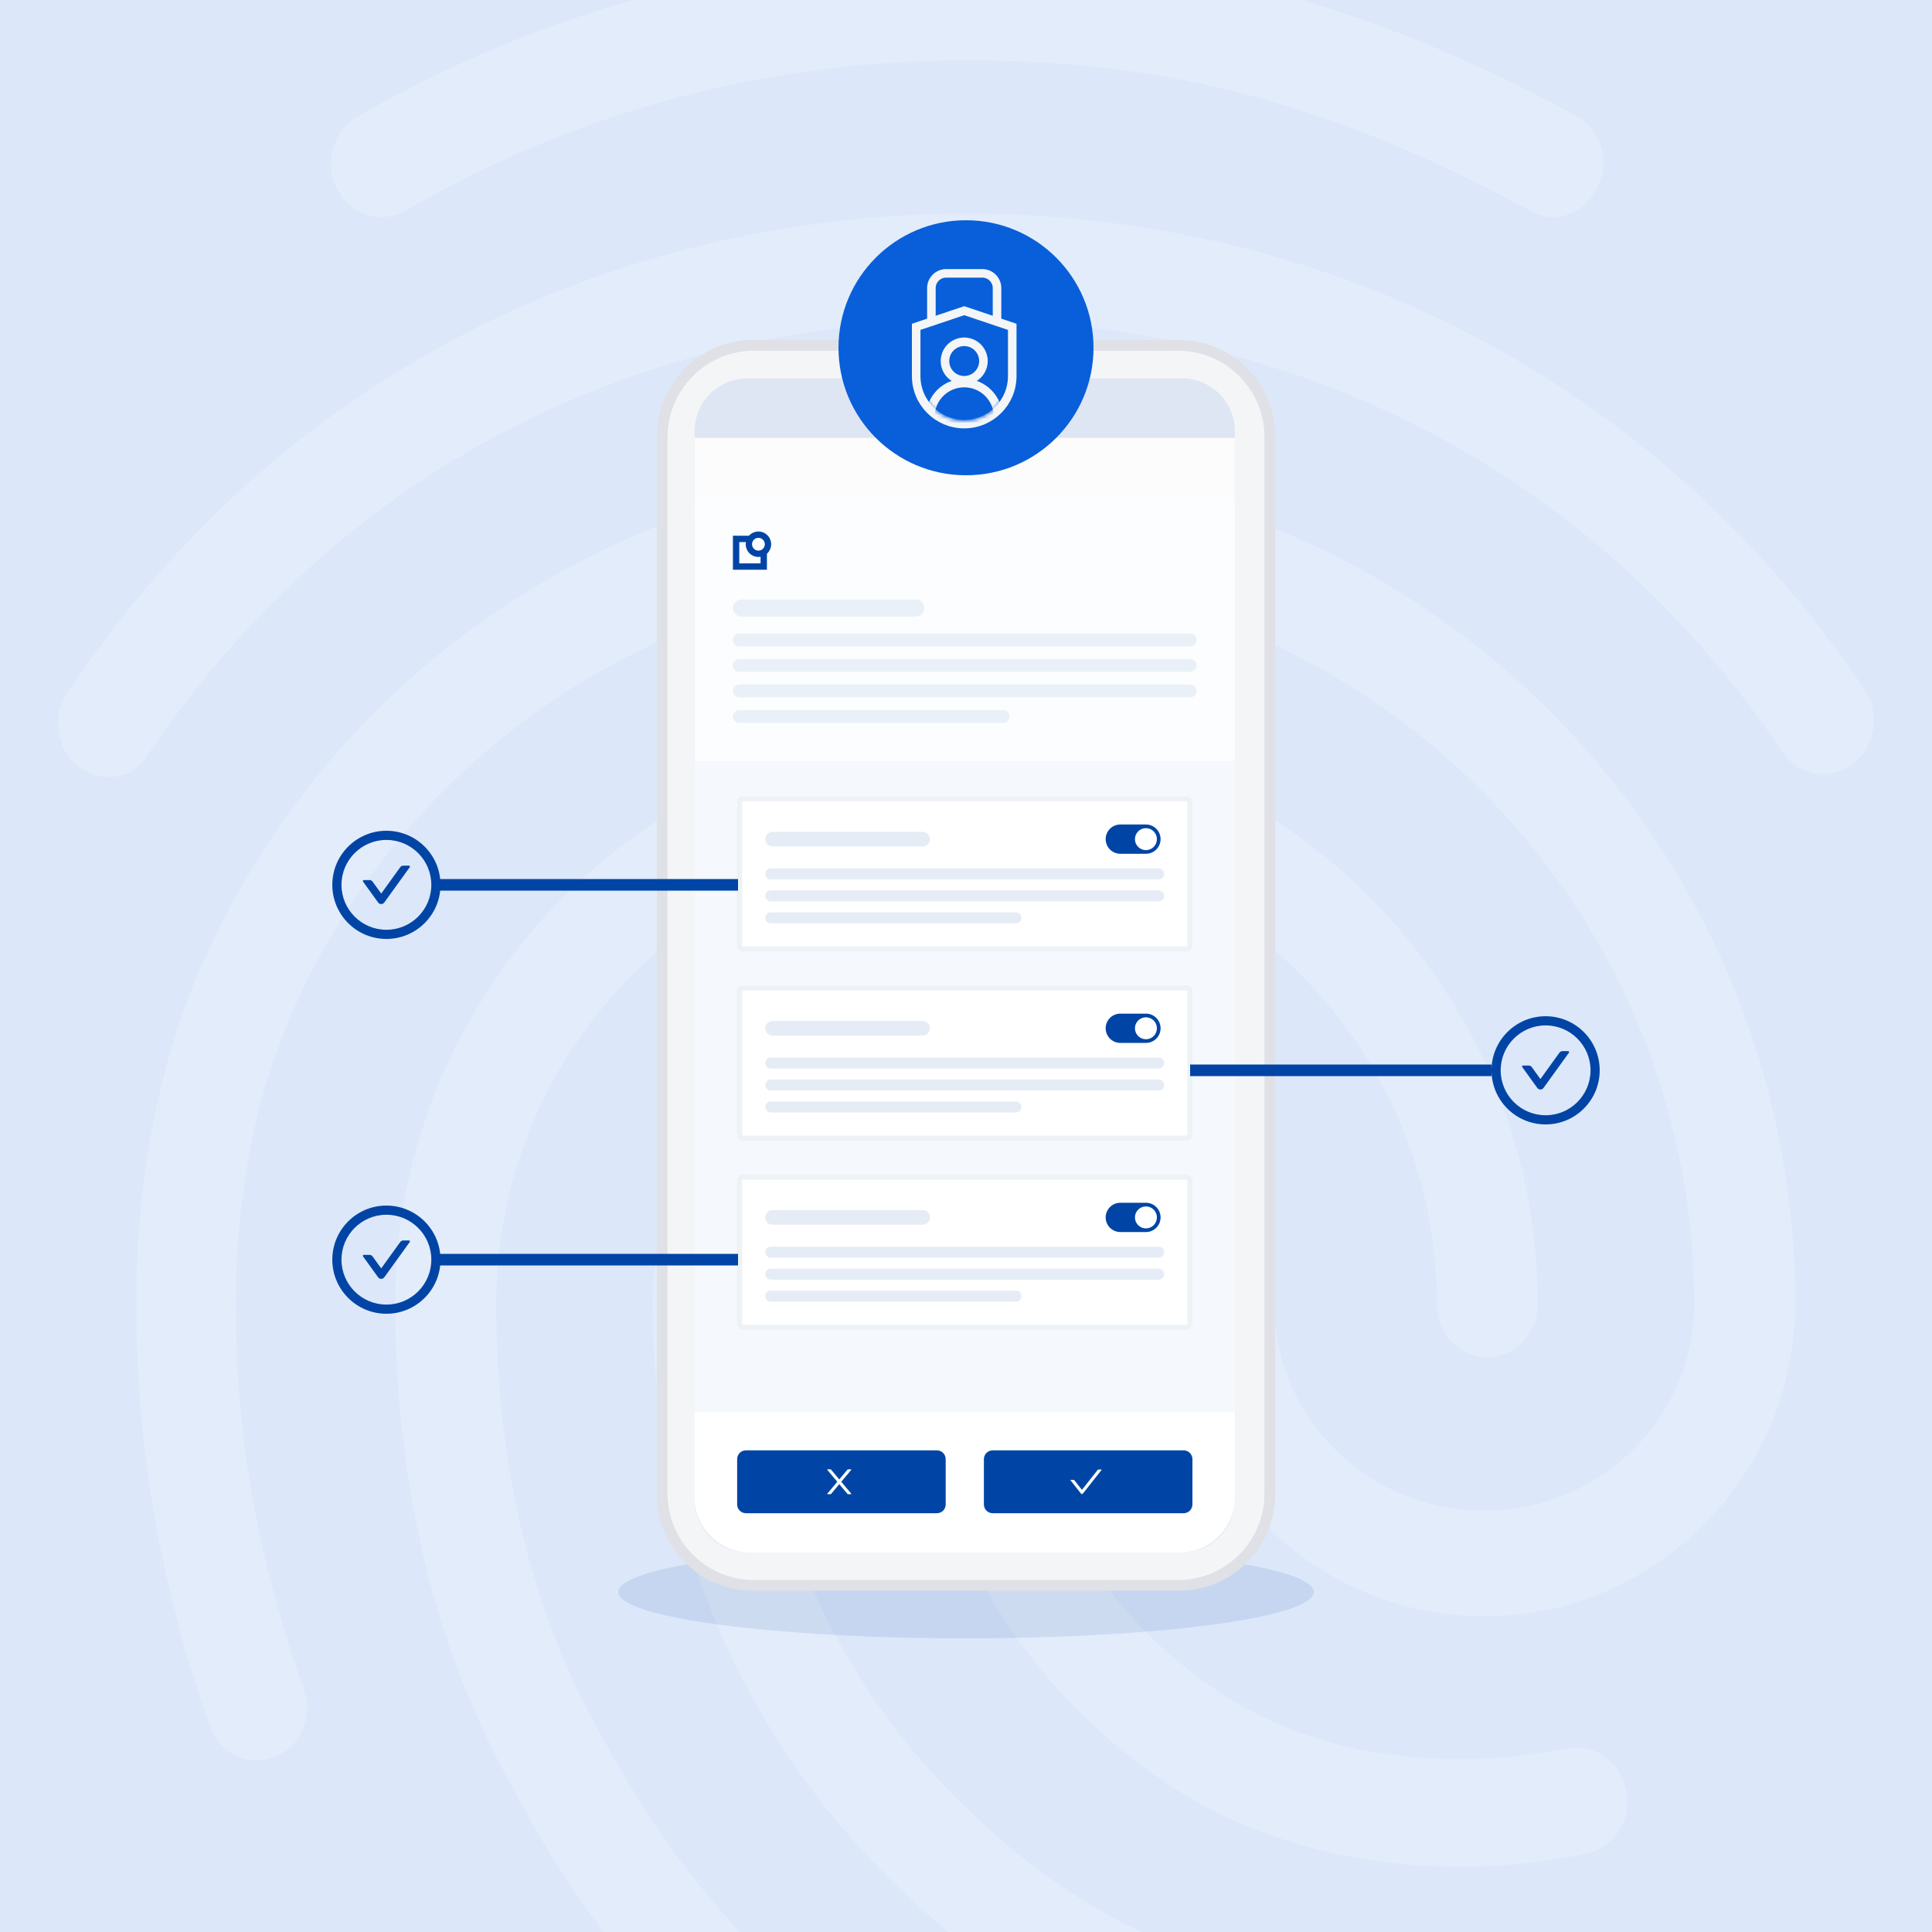 <?xml version="1.0" encoding="UTF-8"?>
<svg xmlns="http://www.w3.org/2000/svg" width="500" height="500" viewBox="0 0 500 500" fill="none">
  <g clip-path="url(#clip0_189_5)">
    <rect width="500" height="500" fill="#DCE7F9"></rect>
    <path opacity="0.2" d="M401.896 56.19C399.779 56.188 397.702 55.612 395.887 54.521C345.745 27.199 302.414 15.607 250.419 15.607C198.675 15.607 149.61 28.576 104.951 54.521C98.683 58.11 90.846 55.623 87.191 49.005C83.794 42.379 86.148 33.816 92.415 30.236C140.428 2.449 194.945 -12.124 250.419 -11.999C306.044 -11.999 354.625 0.978 407.905 29.953C411.034 31.727 413.353 34.645 414.376 38.094C415.398 41.542 415.044 45.253 413.389 48.446C411.01 53.395 406.57 56.19 401.896 56.19ZM28.144 201.056C25.419 201.028 22.771 200.153 20.566 198.552C14.557 194.129 13.255 185.576 17.436 179.225C43.308 140.586 76.199 110.226 115.366 88.971C197.373 44.256 302.364 43.981 384.637 88.695C423.804 109.976 456.712 140.06 482.567 178.424C486.74 184.499 485.447 193.328 479.438 197.743C478.046 198.802 476.448 199.559 474.747 199.965C473.046 200.372 471.279 200.42 469.559 200.106C467.838 199.792 466.202 199.123 464.754 198.141C463.307 197.16 462.08 195.887 461.152 194.405C437.65 159.672 407.88 132.333 372.619 113.289C297.665 72.714 201.813 72.714 127.126 113.564C91.606 132.883 61.828 160.506 38.326 195.264C37.325 197.072 35.845 198.569 34.049 199.591C32.253 200.613 30.209 201.12 28.144 201.056ZM191.372 534.2C189.63 534.216 187.906 533.85 186.32 533.129C184.734 532.409 183.325 531.35 182.192 530.027C159.474 506.018 147.198 490.563 129.705 457.165C111.711 423.249 102.28 381.84 102.28 337.426C102.28 255.434 168.646 188.638 250.135 188.638C331.624 188.638 397.957 255.434 397.957 337.426C397.957 345.154 392.207 351.221 384.896 351.221C377.585 351.221 371.851 345.138 371.851 337.426C371.851 270.664 317.269 216.253 250.152 216.253C183.035 216.253 128.428 270.614 128.428 337.426C128.428 377.167 136.774 413.878 152.714 443.687C169.406 475.399 180.923 488.952 201.037 510.449C203.431 513.151 204.754 516.636 204.754 520.247C204.754 523.857 203.431 527.342 201.037 530.044C198.483 532.64 195.013 534.132 191.372 534.2ZM378.628 483.144C347.548 483.144 320.124 474.857 297.673 458.575C278.446 444.758 262.78 426.566 251.971 405.501C241.161 384.436 235.517 361.103 235.505 337.426C235.505 329.699 241.255 323.623 248.566 323.623C255.877 323.623 261.628 329.699 261.628 337.426C261.623 356.657 266.219 375.61 275.032 392.703C283.845 409.795 296.619 424.533 312.287 435.684C330.831 448.936 352.514 455.279 378.628 455.279C387.742 455.118 396.826 454.194 405.786 452.516C412.838 451.139 419.631 456.105 420.933 463.833C421.611 467.369 420.869 471.03 418.868 474.023C416.867 477.017 413.769 479.103 410.242 479.83C399.832 481.926 389.247 483.035 378.628 483.144ZM326.133 540C324.982 539.952 323.841 539.764 322.736 539.441C281.215 527.298 254.05 511.017 225.582 481.483C189.019 443.095 168.913 392.055 168.913 337.41C168.913 292.696 204.951 256.26 249.351 256.26C293.751 256.26 329.788 292.696 329.788 337.426C329.788 366.96 354.075 390.97 384.111 390.97C414.148 390.97 438.435 366.96 438.435 337.426C438.435 233.369 353.557 148.906 249.092 148.906C174.889 148.89 107.012 192.502 76.458 260.124C66.268 282.481 61.052 308.702 61.052 337.426C61.052 358.949 62.879 392.898 78.578 437.061C81.19 444.238 77.793 452.241 71.008 454.728C64.215 457.49 56.645 453.626 54.316 446.725C41.522 410.565 35.255 374.688 35.255 337.401C35.255 304.279 41.255 274.194 53.006 247.973C87.742 170.963 164.791 121.008 249.134 121.008C367.962 121.008 464.59 217.889 464.59 337.151C464.59 381.857 428.553 418.292 384.153 418.292C339.753 418.292 303.716 381.857 303.716 337.151C303.716 307.617 279.421 283.599 249.393 283.599C219.364 283.599 195.069 307.617 195.069 337.151C195.069 384.344 212.304 428.507 243.909 461.629C268.671 487.558 292.44 501.912 329.287 512.678C336.34 514.605 340.262 522.333 338.468 529.51C337.099 535.861 331.616 540 326.133 540Z" fill="white"></path>
    <path d="M105.844 224.03H104.378C104.059 224.03 103.756 224.183 103.569 224.446L98.656 231.258L96.431 228.171C96.244 227.912 95.944 227.755 95.622 227.755H94.156C93.953 227.755 93.834 227.987 93.953 228.152L97.847 233.552C97.939 233.681 98.06 233.785 98.201 233.857C98.341 233.929 98.497 233.967 98.655 233.967C98.812 233.967 98.968 233.929 99.109 233.857C99.249 233.785 99.37 233.681 99.462 233.552L106.044 224.427C106.166 224.262 106.047 224.03 105.844 224.03Z" fill="#0045A5"></path>
    <path d="M100 215C92.269 215 86 221.269 86 229C86 236.731 92.269 243 100 243C107.731 243 114 236.731 114 229C114 221.269 107.731 215 100 215ZM100 240.625C93.581 240.625 88.375 235.419 88.375 229C88.375 222.581 93.581 217.375 100 217.375C106.419 217.375 111.625 222.581 111.625 229C111.625 235.419 106.419 240.625 100 240.625Z" fill="#0045A5"></path>
    <path d="M105.844 321.03H104.378C104.059 321.03 103.756 321.183 103.569 321.446L98.656 328.258L96.431 325.171C96.244 324.912 95.944 324.755 95.622 324.755H94.156C93.953 324.755 93.834 324.987 93.953 325.152L97.847 330.552C97.939 330.681 98.06 330.785 98.201 330.857C98.341 330.929 98.497 330.967 98.655 330.967C98.812 330.967 98.968 330.929 99.109 330.857C99.249 330.785 99.37 330.681 99.462 330.552L106.044 321.427C106.166 321.262 106.047 321.03 105.844 321.03Z" fill="#0045A5"></path>
    <path d="M100 312C92.269 312 86 318.269 86 326C86 333.731 92.269 340 100 340C107.731 340 114 333.731 114 326C114 318.269 107.731 312 100 312ZM100 337.625C93.581 337.625 88.375 332.419 88.375 326C88.375 319.581 93.581 314.375 100 314.375C106.419 314.375 111.625 319.581 111.625 326C111.625 332.419 106.419 337.625 100 337.625Z" fill="#0045A5"></path>
    <path d="M405.844 272.03H404.378C404.059 272.03 403.756 272.183 403.569 272.446L398.656 279.258L396.431 276.171C396.244 275.912 395.944 275.755 395.622 275.755H394.156C393.953 275.755 393.834 275.987 393.953 276.152L397.847 281.552C397.939 281.681 398.06 281.785 398.201 281.857C398.341 281.929 398.497 281.967 398.655 281.967C398.813 281.967 398.968 281.929 399.109 281.857C399.249 281.785 399.37 281.681 399.462 281.552L406.044 272.427C406.166 272.262 406.047 272.03 405.844 272.03Z" fill="#0045A5"></path>
    <path d="M400 263C392.269 263 386 269.269 386 277C386 284.731 392.269 291 400 291C407.731 291 414 284.731 414 277C414 269.269 407.731 263 400 263ZM400 288.625C393.581 288.625 388.375 283.419 388.375 277C388.375 270.581 393.581 265.375 400 265.375C406.419 265.375 411.625 270.581 411.625 277C411.625 283.419 406.419 288.625 400 288.625Z" fill="#0045A5"></path>
    <path d="M250 400C200.295 400 160 405.372 160 412C160 418.628 200.295 424 250 424C299.705 424 340 418.628 340 412C340 405.372 299.705 400 250 400Z" fill="#0045A5" fill-opacity="0.1"></path>
    <path fill-rule="evenodd" clip-rule="evenodd" d="M170 112.918C170 99.156 181.151 88 194.907 88H305.108C318.864 88 330.015 99.156 330.015 112.918V386.762C330.015 400.522 318.864 411.679 305.108 411.679H194.907C181.151 411.679 170 400.522 170 386.762V112.918Z" fill="#DFE1E6"></path>
    <path d="M176.942 113.168C176.942 103.101 185.098 94.944 195.153 94.944H304.861C314.916 94.944 323.071 103.101 323.071 113.168V386.512C323.071 396.579 314.916 404.736 304.861 404.736H195.153C185.097 404.736 176.942 396.579 176.942 386.512V113.168Z" fill="white" stroke="#F4F5F7" stroke-width="8.36"></path>
    <path d="M208.474 97.914V97.909H193.436C185.885 97.909 179.765 104.052 179.765 111.63V388.05C179.765 395.628 185.885 401.771 193.436 401.771H305.914C313.464 401.771 319.585 395.628 319.585 388.05V111.63C319.585 104.052 313.464 97.909 305.914 97.909H289.259H208.599C208.557 97.909 208.515 97.911 208.474 97.914Z" fill="#DEE6F3"></path>
    <path d="M319.585 113.322H179.765V133.139H319.585V113.322Z" fill="#FCFCFC"></path>
    <g filter="url(#filter0_d_189_5)">
      <path d="M179.765 130.937C179.765 129.721 180.75 128.735 181.967 128.735H317.383C318.599 128.735 319.585 129.721 319.585 130.937V387.458C319.585 395.362 313.178 401.771 305.272 401.771H194.077C186.172 401.771 179.765 395.362 179.765 387.458V130.937Z" fill="#FCFDFE"></path>
    </g>
    <path d="M179.765 196.995H319.585V387.458C319.585 395.362 313.178 401.771 305.272 401.771H194.077C186.172 401.771 179.765 395.362 179.765 387.458V196.995Z" fill="#F5F8FC"></path>
    <path d="M179.765 365.44H319.585V387.458C319.585 395.362 313.178 401.771 305.272 401.771H194.077C186.172 401.771 179.765 395.364 179.765 387.458V365.44Z" fill="white"></path>
    <path d="M242.468 375.348H193.047C191.791 375.348 190.773 376.366 190.773 377.622V389.346C190.773 390.602 191.791 391.62 193.047 391.62H242.468C243.724 391.62 244.742 390.602 244.742 389.346V377.622C244.742 376.366 243.724 375.348 242.468 375.348Z" fill="#0045A5"></path>
    <path d="M217.718 383.483L220.304 380.4C220.348 380.349 220.312 380.27 220.245 380.27H219.458C219.412 380.27 219.367 380.291 219.337 380.327L217.203 382.871L215.07 380.327C215.04 380.291 214.997 380.27 214.95 380.27H214.162C214.095 380.27 214.059 380.349 214.102 380.4L216.689 383.483L214.102 386.567C214.093 386.578 214.086 386.592 214.085 386.607C214.082 386.622 214.085 386.637 214.091 386.651C214.098 386.664 214.107 386.676 214.12 386.684C214.134 386.692 214.148 386.696 214.162 386.696H214.95C214.996 386.696 215.04 386.675 215.07 386.639L217.203 384.097L219.337 386.639C219.367 386.675 219.411 386.696 219.458 386.696H220.245C220.312 386.696 220.348 386.618 220.304 386.567L217.718 383.483Z" fill="white"></path>
    <path d="M306.323 375.348H256.902C255.646 375.348 254.628 376.366 254.628 377.622V389.346C254.628 390.602 255.646 391.62 256.902 391.62H306.323C307.579 391.62 308.597 390.602 308.597 389.346V377.622C308.597 376.366 307.579 375.348 306.323 375.348Z" fill="#0045A5"></path>
    <path d="M285.004 380.311H284.316C284.22 380.311 284.128 380.354 284.069 380.43L280.006 385.578L278.057 383.11C278.028 383.072 277.99 383.042 277.948 383.021C277.905 382.999 277.857 382.989 277.81 382.989H277.121C277.056 382.989 277.019 383.065 277.06 383.116L279.759 386.536C279.885 386.696 280.127 386.696 280.254 386.536L285.068 380.437C285.107 380.386 285.071 380.311 285.004 380.311Z" fill="white"></path>
    <path d="M306.987 303.971H192.361C191.466 303.971 190.741 304.696 190.741 305.59V342.536C190.741 343.43 191.466 344.155 192.361 344.155H306.987C307.882 344.155 308.607 343.43 308.607 342.536V305.59C308.607 304.696 307.882 303.971 306.987 303.971Z" fill="white"></path>
    <path d="M192.361 304.628H306.987C307.519 304.628 307.95 305.059 307.95 305.59V342.536C307.95 343.067 307.519 343.498 306.987 343.498H192.361C191.829 343.498 191.398 343.067 191.398 342.536V305.59C191.398 305.059 191.829 304.628 192.361 304.628Z" stroke="#B8CEE1" stroke-opacity="0.25" stroke-width="1.314"></path>
    <path d="M296.567 311.274H289.935C287.843 311.274 286.146 312.97 286.146 315.063C286.146 317.156 287.843 318.853 289.935 318.853H296.567C298.659 318.853 300.356 317.156 300.356 315.063C300.356 312.97 298.659 311.274 296.567 311.274Z" fill="#0045A5"></path>
    <path d="M296.565 317.906C298.135 317.906 299.407 316.633 299.407 315.064C299.407 313.494 298.135 312.222 296.565 312.222C294.996 312.222 293.723 313.494 293.723 315.064C293.723 316.633 294.996 317.906 296.565 317.906Z" fill="white"></path>
    <path d="M238.78 313.169H199.939C198.893 313.169 198.045 314.017 198.045 315.063V315.063C198.045 316.11 198.893 316.958 199.939 316.958H238.78C239.826 316.958 240.674 316.11 240.674 315.063C240.674 314.017 239.826 313.169 238.78 313.169Z" fill="#CCDAED" fill-opacity="0.5"></path>
    <path d="M299.882 322.642H199.466C198.681 322.642 198.045 323.278 198.045 324.063V324.063C198.045 324.848 198.681 325.484 199.466 325.484H299.882C300.667 325.484 301.303 324.848 301.303 324.063C301.303 323.278 300.667 322.642 299.882 322.642Z" fill="#CCDAED" fill-opacity="0.5"></path>
    <path d="M299.882 328.327H199.466C198.681 328.327 198.045 328.963 198.045 329.748C198.045 330.532 198.681 331.169 199.466 331.169H299.882C300.667 331.169 301.303 330.532 301.303 329.748C301.303 328.963 300.667 328.327 299.882 328.327Z" fill="#CCDAED" fill-opacity="0.5"></path>
    <path d="M262.937 334.01H199.466C198.681 334.01 198.045 334.647 198.045 335.431V335.432C198.045 336.216 198.681 336.852 199.466 336.852H262.937C263.721 336.852 264.358 336.216 264.358 335.431C264.358 334.647 263.721 334.01 262.937 334.01Z" fill="#CCDAED" fill-opacity="0.5"></path>
    <path d="M306.987 255.023H192.361C191.466 255.023 190.741 255.748 190.741 256.643V293.589C190.741 294.483 191.466 295.208 192.361 295.208H306.987C307.882 295.208 308.607 294.483 308.607 293.589V256.643C308.607 255.748 307.882 255.023 306.987 255.023Z" fill="white"></path>
    <path d="M192.361 255.68H306.987C307.519 255.68 307.95 256.111 307.95 256.643V293.589C307.95 294.12 307.519 294.551 306.987 294.551H192.361C191.829 294.551 191.398 294.12 191.398 293.589V256.643C191.398 256.111 191.829 255.68 192.361 255.68Z" stroke="#B8CEE1" stroke-opacity="0.25" stroke-width="1.314"></path>
    <path d="M296.567 262.327H289.935C287.843 262.327 286.146 264.023 286.146 266.116C286.146 268.209 287.843 269.905 289.935 269.905H296.567C298.659 269.905 300.356 268.209 300.356 266.116C300.356 264.023 298.659 262.327 296.567 262.327Z" fill="#0045A5"></path>
    <path d="M296.565 268.959C298.135 268.959 299.407 267.686 299.407 266.117C299.407 264.547 298.135 263.275 296.565 263.275C294.996 263.275 293.723 264.547 293.723 266.117C293.723 267.686 294.996 268.959 296.565 268.959Z" fill="white"></path>
    <path d="M238.78 264.222H199.939C198.893 264.222 198.045 265.07 198.045 266.116V266.116C198.045 267.163 198.893 268.011 199.939 268.011H238.78C239.826 268.011 240.674 267.163 240.674 266.116C240.674 265.07 239.826 264.222 238.78 264.222Z" fill="#CCDAED" fill-opacity="0.5"></path>
    <path d="M299.882 273.695H199.466C198.681 273.695 198.045 274.331 198.045 275.116V275.116C198.045 275.9 198.681 276.537 199.466 276.537H299.882C300.667 276.537 301.303 275.9 301.303 275.116C301.303 274.331 300.667 273.695 299.882 273.695Z" fill="#CCDAED" fill-opacity="0.5"></path>
    <path d="M299.882 279.379H199.466C198.681 279.379 198.045 280.015 198.045 280.8C198.045 281.585 198.681 282.221 199.466 282.221H299.882C300.667 282.221 301.303 281.585 301.303 280.8C301.303 280.015 300.667 279.379 299.882 279.379Z" fill="#CCDAED" fill-opacity="0.5"></path>
    <path d="M262.937 285.063H199.466C198.681 285.063 198.045 285.699 198.045 286.484V286.484C198.045 287.269 198.681 287.905 199.466 287.905H262.937C263.721 287.905 264.358 287.269 264.358 286.484C264.358 285.699 263.721 285.063 262.937 285.063Z" fill="#CCDAED" fill-opacity="0.5"></path>
    <path d="M306.987 206.076H192.361C191.466 206.076 190.741 206.801 190.741 207.695V244.641C190.741 245.536 191.466 246.261 192.361 246.261H306.987C307.882 246.261 308.607 245.536 308.607 244.641V207.695C308.607 206.801 307.882 206.076 306.987 206.076Z" fill="white"></path>
    <path d="M192.361 206.733H306.987C307.519 206.733 307.95 207.164 307.95 207.695V244.641C307.95 245.173 307.519 245.604 306.987 245.604H192.361C191.829 245.604 191.398 245.173 191.398 244.641V207.695C191.398 207.164 191.829 206.733 192.361 206.733Z" stroke="#B8CEE1" stroke-opacity="0.25" stroke-width="1.314"></path>
    <path d="M296.567 213.379H289.935C287.843 213.379 286.146 215.076 286.146 217.169C286.146 219.261 287.843 220.958 289.935 220.958H296.567C298.659 220.958 300.356 219.261 300.356 217.169C300.356 215.076 298.659 213.379 296.567 213.379Z" fill="#0045A5"></path>
    <path d="M296.565 220.011C298.135 220.011 299.407 218.739 299.407 217.169C299.407 215.6 298.135 214.327 296.565 214.327C294.996 214.327 293.723 215.6 293.723 217.169C293.723 218.739 294.996 220.011 296.565 220.011Z" fill="white"></path>
    <path d="M238.78 215.274H199.939C198.893 215.274 198.045 216.123 198.045 217.169V217.169C198.045 218.215 198.893 219.064 199.939 219.064H238.78C239.826 219.064 240.674 218.215 240.674 217.169C240.674 216.123 239.826 215.274 238.78 215.274Z" fill="#CCDAED" fill-opacity="0.5"></path>
    <path d="M299.882 224.747H199.466C198.681 224.747 198.045 225.383 198.045 226.168V226.168C198.045 226.953 198.681 227.589 199.466 227.589H299.882C300.667 227.589 301.303 226.953 301.303 226.168C301.303 225.383 300.667 224.747 299.882 224.747Z" fill="#CCDAED" fill-opacity="0.5"></path>
    <path d="M299.882 230.432H199.466C198.681 230.432 198.045 231.068 198.045 231.853C198.045 232.638 198.681 233.274 199.466 233.274H299.882C300.667 233.274 301.303 232.638 301.303 231.853C301.303 231.068 300.667 230.432 299.882 230.432Z" fill="#CCDAED" fill-opacity="0.5"></path>
    <path d="M262.937 236.116H199.466C198.681 236.116 198.045 236.752 198.045 237.537V237.537C198.045 238.322 198.681 238.958 199.466 238.958H262.937C263.721 238.958 264.358 238.322 264.358 237.537C264.358 236.752 263.721 236.116 262.937 236.116Z" fill="#CCDAED" fill-opacity="0.5"></path>
    <path d="M237.014 155.157H191.875C190.659 155.157 189.673 156.143 189.673 157.359C189.673 158.575 190.659 159.561 191.875 159.561H237.014C238.23 159.561 239.216 158.575 239.216 157.359C239.216 156.143 238.23 155.157 237.014 155.157Z" fill="#EAF0F7"></path>
    <path d="M308.025 163.965H191.324C190.412 163.965 189.673 164.704 189.673 165.617C189.673 166.529 190.412 167.268 191.324 167.268H308.025C308.937 167.268 309.676 166.529 309.676 165.617C309.676 164.704 308.937 163.965 308.025 163.965Z" fill="#EAF0F7"></path>
    <path d="M308.025 170.57H191.324C190.412 170.57 189.673 171.309 189.673 172.221C189.673 173.134 190.412 173.873 191.324 173.873H308.025C308.937 173.873 309.676 173.134 309.676 172.221C309.676 171.309 308.937 170.57 308.025 170.57Z" fill="#EAF0F7"></path>
    <path d="M308.025 177.177H191.324C190.412 177.177 189.673 177.917 189.673 178.829C189.673 179.741 190.412 180.48 191.324 180.48H308.025C308.937 180.48 309.676 179.741 309.676 178.829C309.676 177.917 308.937 177.177 308.025 177.177Z" fill="#EAF0F7"></path>
    <path d="M259.583 183.781H191.324C190.412 183.781 189.673 184.521 189.673 185.433C189.673 186.345 190.412 187.084 191.324 187.084H259.583C260.495 187.084 261.235 186.345 261.235 185.433C261.235 184.521 260.495 183.781 259.583 183.781Z" fill="#EAF0F7"></path>
    <path d="M197.656 139.469H190.5V146.625H197.656V139.469Z" stroke="#0045A5" stroke-width="1.643"></path>
    <path d="M196.28 143.322C197.648 143.322 198.757 142.213 198.757 140.845C198.757 139.477 197.648 138.368 196.28 138.368C194.912 138.368 193.803 139.477 193.803 140.845C193.803 142.213 194.912 143.322 196.28 143.322Z" fill="white" stroke="#0045A5" stroke-width="1.643"></path>
    <path d="M191 229H113" stroke="#0045A5" stroke-width="3"></path>
    <path d="M191 326H113" stroke="#0045A5" stroke-width="3"></path>
    <path d="M386 277H308" stroke="#0045A5" stroke-width="3"></path>
    <circle cx="250" cy="90" r="33" fill="#085FD9"></circle>
    <path d="M241.045 74.559C241.045 72.452 242.753 70.743 244.861 70.743H254.214C256.321 70.743 258.03 72.452 258.03 74.559V83.912C258.03 86.019 256.321 87.728 254.214 87.728H244.861C242.753 87.728 241.045 86.019 241.045 83.912V74.559Z" stroke="#F4F5F7" stroke-width="2.214"></path>
    <path d="M237.107 97.326V84.585L249.537 80.403L261.968 84.585V97.326C261.968 104.192 256.403 109.757 249.537 109.757C242.672 109.757 237.107 104.192 237.107 97.326Z" fill="#085FD9" stroke="#F4F5F7" stroke-width="2.214"></path>
    <mask id="mask0_189_5" style="mask-type:alpha" maskUnits="userSpaceOnUse" x="238" y="81" width="23" height="28">
      <path d="M239.359 97.518V86.154L249.537 82.717L259.716 86.154V97.518C259.716 103.139 255.159 107.696 249.537 107.696C243.916 107.696 239.359 103.139 239.359 97.518Z" fill="#A9C1E3" stroke="#0045A5" stroke-width="2.461"></path>
    </mask>
    <g mask="url(#mask0_189_5)">
      <path d="M254.515 93.434C254.515 96.184 252.287 98.412 249.537 98.412C246.788 98.412 244.559 96.184 244.559 93.434C244.559 90.685 246.788 88.456 249.537 88.456C252.287 88.456 254.515 90.685 254.515 93.434Z" fill="#085FD9" stroke="#F4F5F7" stroke-width="2.214"></path>
      <circle cx="249.537" cy="107.913" r="8.781" fill="#085FD9" stroke="#F4F5F7" stroke-width="2.214"></circle>
    </g>
  </g>
  <defs>
    <filter id="filter0_d_189_5" x="164.434" y="113.404" width="170.481" height="303.697" color-interpolation-filters="sRGB">
      <feFlood flood-opacity="0" result="BackgroundImageFix"></feFlood>
      <feColorMatrix in="SourceAlpha" type="matrix" values="0 0 0 0 0 0 0 0 0 0 0 0 0 0 0 0 0 0 127 0" result="hardAlpha"></feColorMatrix>
      <feOffset></feOffset>
      <feGaussianBlur stdDeviation="7.665"></feGaussianBlur>
      <feColorMatrix type="matrix" values="0 0 0 0 0 0 0 0 0 0 0 0 0 0 0 0 0 0 0.08 0"></feColorMatrix>
      <feBlend mode="normal" in2="BackgroundImageFix" result="effect1_dropShadow_189_5"></feBlend>
      <feBlend mode="normal" in="SourceGraphic" in2="effect1_dropShadow_189_5" result="shape"></feBlend>
    </filter>
    <clipPath id="clip0_189_5">
      <rect width="500" height="500" fill="white"></rect>
    </clipPath>
  </defs>
</svg>
